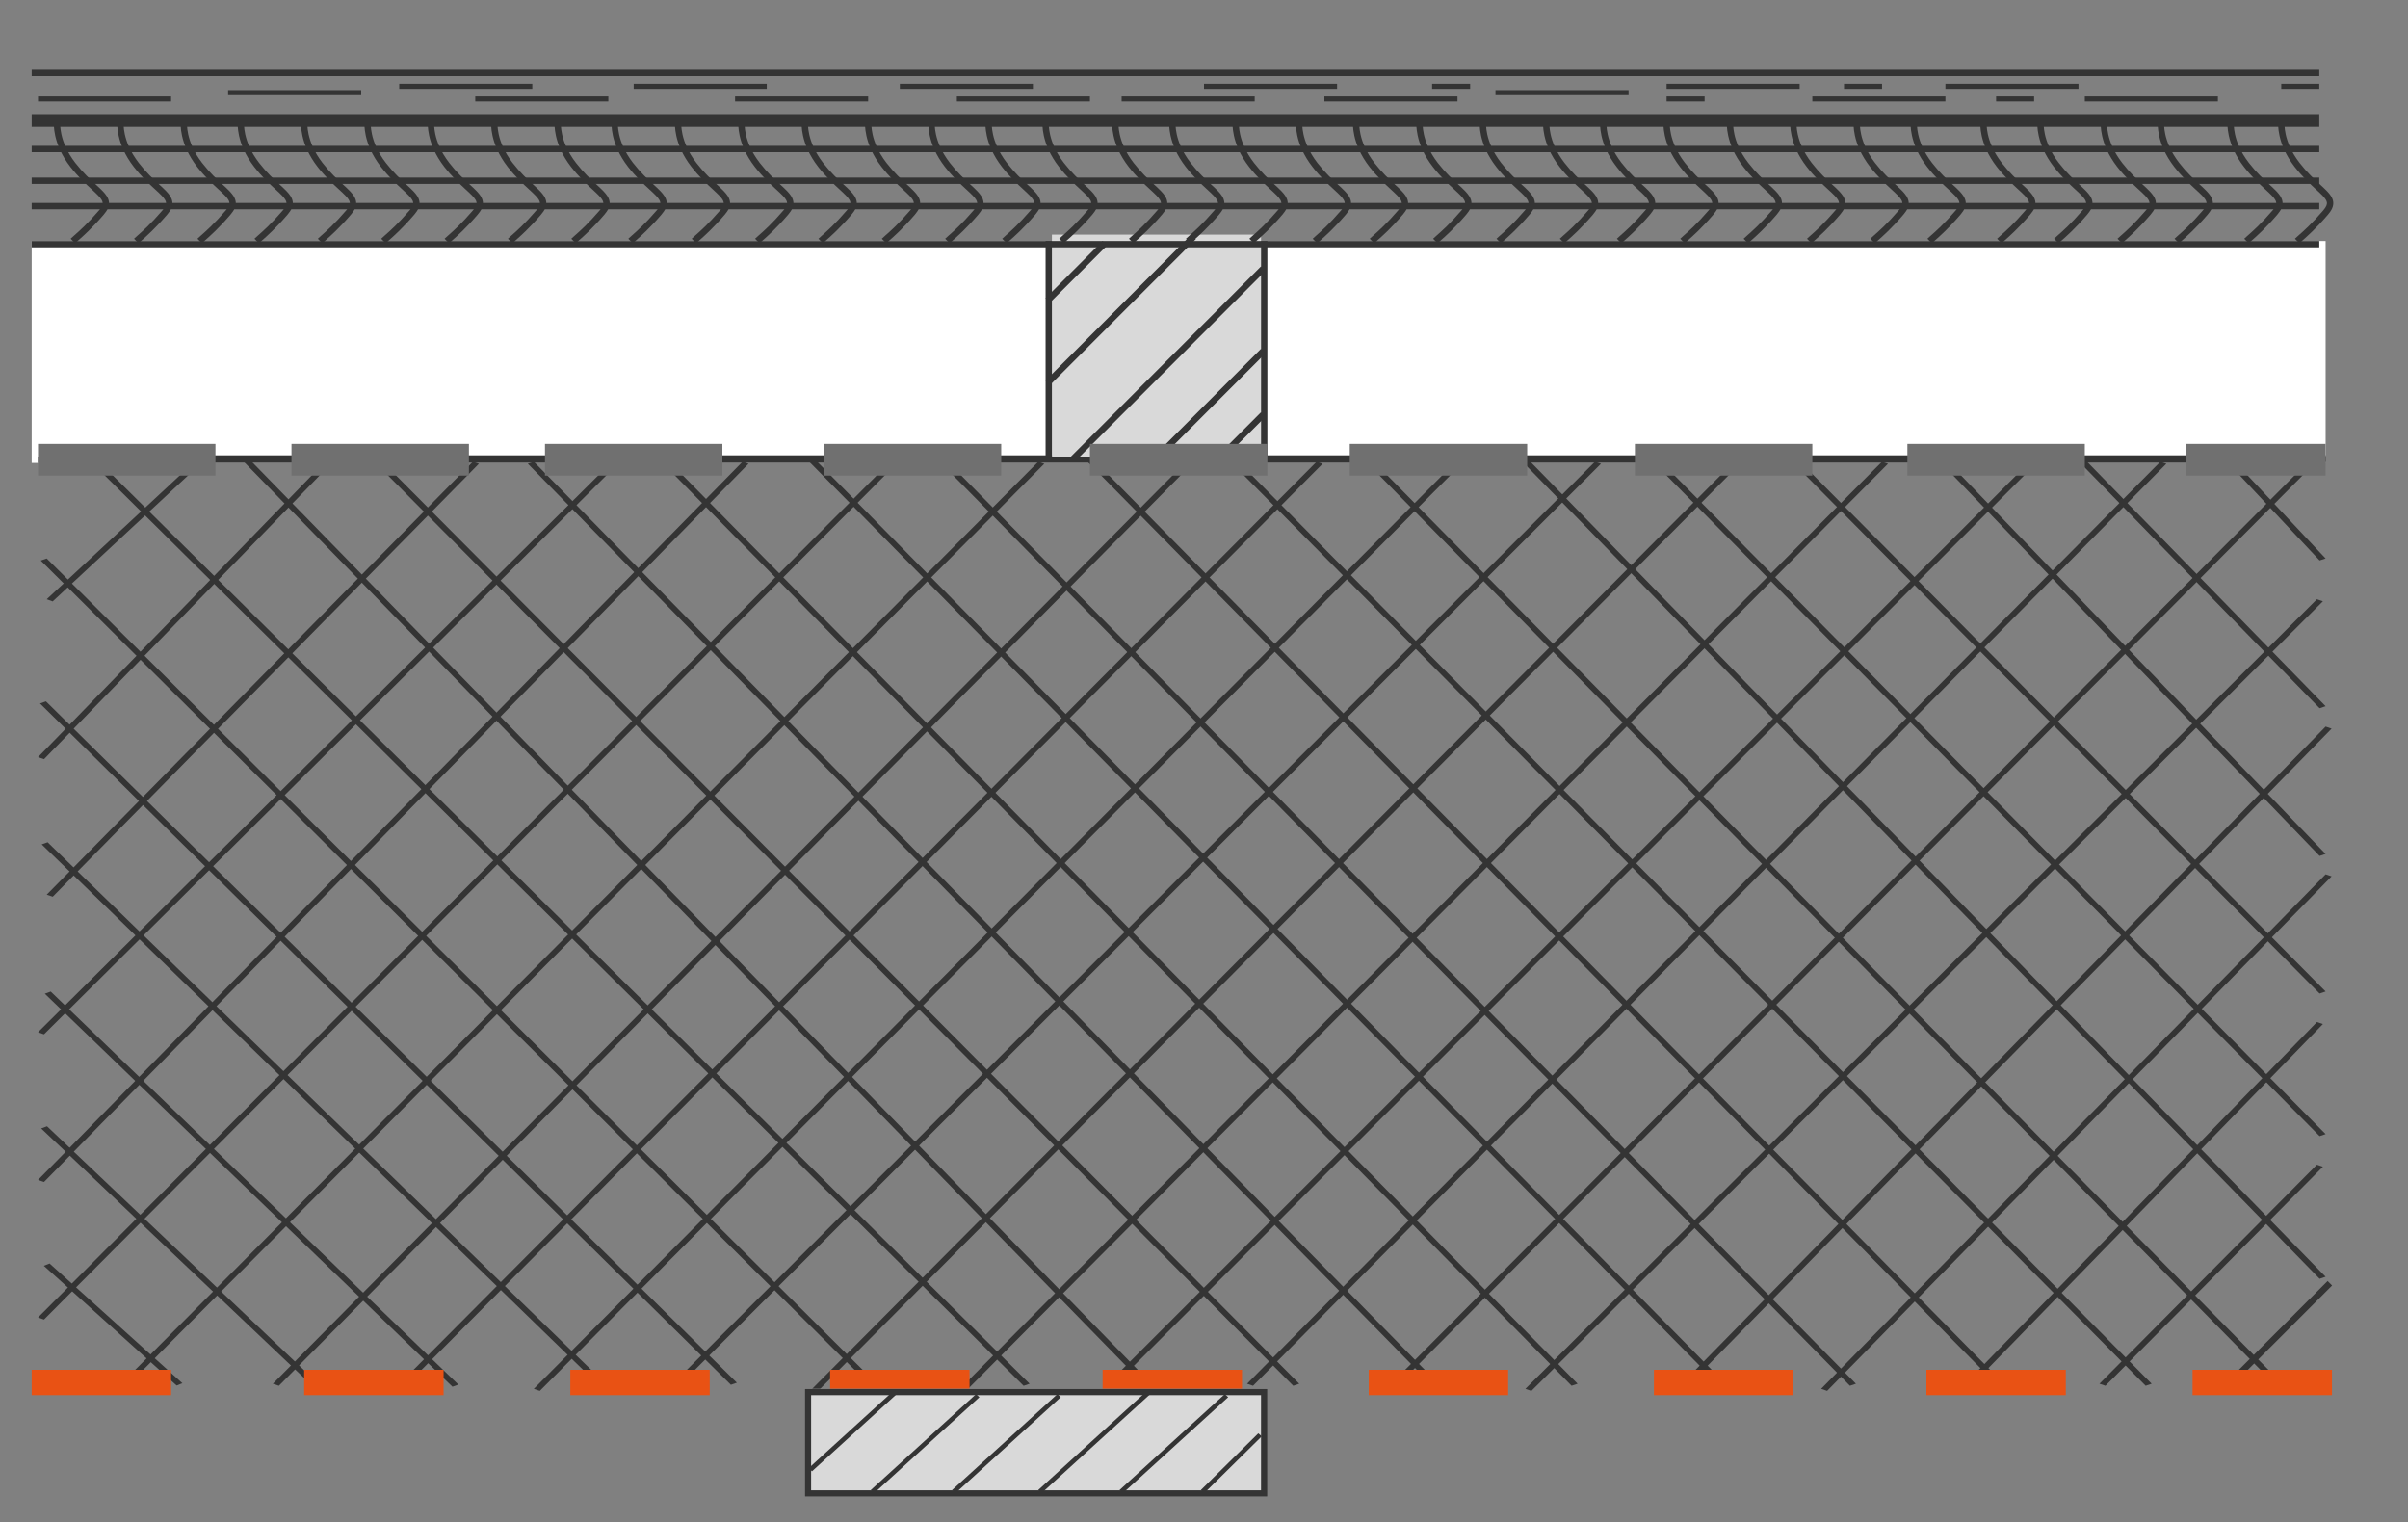 <?xml version="1.0" encoding="UTF-8"?> <svg xmlns="http://www.w3.org/2000/svg" width="250" height="158" viewBox="0 0 250 158" fill="none"><rect x="0" y="0" width="250" height="158" fill="#808080" stroke="none"/> <g clip-path="url(#clip0_1040_5214)"> <path d="M3.29 25.017H241.447V48.058H3.29V25.017Z" fill="white"></path> <path fill-rule="evenodd" clip-rule="evenodd" d="M241.448 47.929H4.851V47.271H241.448V47.929Z" fill="#343434"></path> <path fill-rule="evenodd" clip-rule="evenodd" d="M4.85 62.207L20.202 47.929L20.819 48.157L5.468 62.435L4.85 62.207Z" fill="#343434"></path> <path fill-rule="evenodd" clip-rule="evenodd" d="M10.269 47.928L106.894 143.646L106.272 143.861L9.647 48.144L10.269 47.928Z" fill="#343434"></path> <path fill-rule="evenodd" clip-rule="evenodd" d="M4.85 57.977L91.542 144.175L90.92 144.389L4.228 58.191L4.85 57.977Z" fill="#343434"></path> <path fill-rule="evenodd" clip-rule="evenodd" d="M25.62 47.4L119.537 143.646L118.913 143.855L24.996 47.608L25.62 47.4Z" fill="#343434"></path> <path fill-rule="evenodd" clip-rule="evenodd" d="M39.166 47.4L134.888 143.646L134.266 143.858L38.543 47.612L39.166 47.4Z" fill="#343434"></path> <path fill-rule="evenodd" clip-rule="evenodd" d="M55.421 47.928L149.337 143.646L148.713 143.856L54.797 48.138L55.421 47.928Z" fill="#343434"></path> <path fill-rule="evenodd" clip-rule="evenodd" d="M68.966 47.4L163.786 143.646L163.163 143.856L68.343 47.61L68.966 47.4Z" fill="#343434"></path> <path fill-rule="evenodd" clip-rule="evenodd" d="M84.318 47.4L179.137 143.646L178.514 143.856L83.695 47.61L84.318 47.4Z" fill="#343434"></path> <path fill-rule="evenodd" clip-rule="evenodd" d="M97.864 47.4L192.683 143.646L192.06 143.856L97.24 47.61L97.864 47.4Z" fill="#343434"></path> <path fill-rule="evenodd" clip-rule="evenodd" d="M113.215 47.4L208.034 143.646L207.411 143.856L112.592 47.61L113.215 47.4Z" fill="#343434"></path> <path fill-rule="evenodd" clip-rule="evenodd" d="M128.567 47.928L223.387 143.646L222.764 143.857L127.944 48.14L128.567 47.928Z" fill="#343434"></path> <path fill-rule="evenodd" clip-rule="evenodd" d="M142.113 47.4L236.932 143.646L236.309 143.856L141.489 47.61L142.113 47.4Z" fill="#343434"></path> <path fill-rule="evenodd" clip-rule="evenodd" d="M158.367 47.4L241.447 132.541L240.823 132.75L157.743 47.609L158.367 47.4Z" fill="#343434"></path> <path fill-rule="evenodd" clip-rule="evenodd" d="M171.913 47.4L241.447 117.734L240.824 117.945L171.29 47.611L171.913 47.4Z" fill="#343434"></path> <path fill-rule="evenodd" clip-rule="evenodd" d="M186.362 47.4L241.447 102.927L240.824 103.139L185.739 47.612L186.362 47.4Z" fill="#343434"></path> <path fill-rule="evenodd" clip-rule="evenodd" d="M201.713 47.4L241.447 88.648L240.822 88.854L201.088 47.606L201.713 47.4Z" fill="#343434"></path> <path fill-rule="evenodd" clip-rule="evenodd" d="M4.771 72.809L76.501 143.538L75.881 143.755L4.152 73.026L4.771 72.809Z" fill="#343434"></path> <path fill-rule="evenodd" clip-rule="evenodd" d="M4.945 87.435L62.682 143.471L62.067 143.691L4.329 87.656L4.945 87.435Z" fill="#343434"></path> <path fill-rule="evenodd" clip-rule="evenodd" d="M5.267 102.935L47.589 143.733L46.975 143.956L4.653 103.158L5.267 102.935Z" fill="#343434"></path> <path fill-rule="evenodd" clip-rule="evenodd" d="M4.884 116.921L33.138 143.731L32.529 143.958L4.274 117.147L4.884 116.921Z" fill="#343434"></path> <path fill-rule="evenodd" clip-rule="evenodd" d="M5.148 131.165L18.936 143.591L18.341 143.831L4.553 131.405L5.148 131.165Z" fill="#343434"></path> <path fill-rule="evenodd" clip-rule="evenodd" d="M3.947 78.601L33.748 47.929L34.372 48.137L4.572 78.809L3.947 78.601Z" fill="#343434"></path> <path fill-rule="evenodd" clip-rule="evenodd" d="M4.85 92.879L49.099 47.929L49.723 48.139L5.474 93.09L4.85 92.879Z" fill="#343434"></path> <path fill-rule="evenodd" clip-rule="evenodd" d="M3.947 107.158L63.548 47.929L64.17 48.144L4.569 107.372L3.947 107.158Z" fill="#343434"></path> <path fill-rule="evenodd" clip-rule="evenodd" d="M3.947 122.493L77.094 47.929L77.717 48.139L4.571 122.703L3.947 122.493Z" fill="#343434"></path> <path fill-rule="evenodd" clip-rule="evenodd" d="M3.947 136.772L92.445 47.929L93.068 48.142L4.57 136.984L3.947 136.772Z" fill="#343434"></path> <path fill-rule="evenodd" clip-rule="evenodd" d="M12.075 144.175L107.797 47.929L108.42 48.142L12.697 144.388L12.075 144.175Z" fill="#343434"></path> <path fill-rule="evenodd" clip-rule="evenodd" d="M28.33 143.646L123.149 47.929L123.772 48.141L28.953 143.858L28.33 143.646Z" fill="#343434"></path> <path fill-rule="evenodd" clip-rule="evenodd" d="M40.972 144.175L136.695 47.929L137.317 48.142L41.595 144.388L40.972 144.175Z" fill="#343434"></path> <path fill-rule="evenodd" clip-rule="evenodd" d="M55.421 144.175L151.143 47.929L151.766 48.142L56.044 144.388L55.421 144.175Z" fill="#343434"></path> <path fill-rule="evenodd" clip-rule="evenodd" d="M69.87 143.646L165.592 47.929L166.214 48.142L70.492 143.86L69.87 143.646Z" fill="#343434"></path> <path fill-rule="evenodd" clip-rule="evenodd" d="M84.318 144.175L180.04 47.929L180.663 48.142L84.941 144.388L84.318 144.175Z" fill="#343434"></path> <path fill-rule="evenodd" clip-rule="evenodd" d="M99.669 144.175L195.392 47.929L196.015 48.142L100.292 144.388L99.669 144.175Z" fill="#343434"></path> <path fill-rule="evenodd" clip-rule="evenodd" d="M115.021 143.646L210.744 47.929L211.366 48.142L115.644 143.86L115.021 143.646Z" fill="#343434"></path> <path fill-rule="evenodd" clip-rule="evenodd" d="M129.47 143.646L224.29 47.929L224.913 48.141L130.093 143.858L129.47 143.646Z" fill="#343434"></path> <path fill-rule="evenodd" clip-rule="evenodd" d="M143.919 144.175L239.641 47.929L240.264 48.142L144.542 144.388L143.919 144.175Z" fill="#343434"></path> <path fill-rule="evenodd" clip-rule="evenodd" d="M158.368 144.175L240.544 62.207L241.167 62.421L158.99 144.389L158.368 144.175Z" fill="#343434"></path> <path fill-rule="evenodd" clip-rule="evenodd" d="M174.622 143.646L241.447 75.428L242.071 75.638L175.246 143.856L174.622 143.646Z" fill="#343434"></path> <path fill-rule="evenodd" clip-rule="evenodd" d="M189.071 144.175L241.447 90.764L242.071 90.974L189.694 144.385L189.071 144.175Z" fill="#343434"></path> <path fill-rule="evenodd" clip-rule="evenodd" d="M203.52 144.175L240.544 106.1L241.168 106.308L204.144 144.383L203.52 144.175Z" fill="#343434"></path> <path fill-rule="evenodd" clip-rule="evenodd" d="M217.968 143.646L240.544 120.906L241.167 121.118L218.591 143.858L217.968 143.646Z" fill="#343434"></path> <path fill-rule="evenodd" clip-rule="evenodd" d="M231.129 143.516L241.655 132.983L242.12 133.449L231.594 143.982L231.129 143.516Z" fill="#343434"></path> <path fill-rule="evenodd" clip-rule="evenodd" d="M216.162 47.4L241.447 73.312L240.823 73.521L215.538 47.609L216.162 47.4Z" fill="#343434"></path> <path fill-rule="evenodd" clip-rule="evenodd" d="M231.514 47.4L241.447 57.976L240.821 58.178L230.887 47.602L231.514 47.4Z" fill="#343434"></path> <path d="M109.21 24.358H130.921V47.4H109.21V24.358Z" fill="#D9D9D9"></path> <path fill-rule="evenodd" clip-rule="evenodd" d="M240.79 7.9H3.29V7.242H240.79V7.9Z" fill="#343434"></path> <path fill-rule="evenodd" clip-rule="evenodd" d="M240.79 15.8H3.29V15.142H240.79V15.8Z" fill="#343434"></path> <path fill-rule="evenodd" clip-rule="evenodd" d="M240.79 19.092H3.29V18.433H240.79V19.092Z" fill="#343434"></path> <path fill-rule="evenodd" clip-rule="evenodd" d="M240.79 21.725H3.29V21.067H240.79V21.725Z" fill="#343434"></path> <path fill-rule="evenodd" clip-rule="evenodd" d="M241.447 48.058H3.947V47.4H241.447V48.058Z" fill="#343434"></path> <path fill-rule="evenodd" clip-rule="evenodd" d="M240.79 25.675H3.29V25.017H240.79V25.675Z" fill="#343434"></path> <path fill-rule="evenodd" clip-rule="evenodd" d="M240.79 13.167H3.29V11.85H240.79V13.167Z" fill="#343434"></path> <path fill-rule="evenodd" clip-rule="evenodd" d="M5.592 12.559C5.593 12.536 5.593 12.519 5.593 12.508H6.251C6.251 12.524 6.25 12.547 6.249 12.576C6.242 12.772 6.226 13.252 6.375 13.936C6.546 14.72 6.938 15.771 7.826 16.915C8.613 17.926 9.345 18.599 9.946 19.152C10.219 19.403 10.465 19.63 10.677 19.852C10.998 20.188 11.267 20.545 11.311 20.971C11.356 21.412 11.153 21.83 10.777 22.268C9.537 23.716 8.594 24.544 8.102 24.976C7.965 25.096 7.863 25.186 7.799 25.25L7.334 24.784C7.422 24.697 7.545 24.588 7.704 24.448C8.212 24.001 9.08 23.238 10.278 21.84C10.607 21.456 10.674 21.215 10.656 21.038C10.636 20.847 10.509 20.629 10.201 20.307C10.032 20.129 9.812 19.927 9.558 19.692C8.944 19.127 8.127 18.373 7.307 17.319C6.353 16.092 5.923 14.949 5.732 14.076C5.563 13.303 5.585 12.741 5.592 12.559Z" fill="#343434"></path> <path fill-rule="evenodd" clip-rule="evenodd" d="M12.176 12.559C12.177 12.536 12.177 12.519 12.177 12.508H12.835C12.835 12.524 12.834 12.547 12.833 12.576C12.826 12.772 12.81 13.252 12.959 13.936C13.13 14.72 13.522 15.771 14.41 16.915C15.197 17.926 15.928 18.599 16.53 19.152C16.803 19.403 17.049 19.63 17.261 19.852C17.582 20.188 17.851 20.545 17.895 20.971C17.94 21.412 17.737 21.83 17.361 22.268C16.121 23.716 15.178 24.544 14.686 24.976C14.549 25.096 14.447 25.186 14.383 25.25L13.918 24.784C14.006 24.697 14.129 24.588 14.288 24.448C14.796 24.001 15.664 23.238 16.862 21.84C17.191 21.456 17.258 21.215 17.24 21.038C17.221 20.847 17.093 20.629 16.785 20.307C16.616 20.129 16.396 19.927 16.142 19.692C15.528 19.127 14.71 18.373 13.891 17.319C12.938 16.092 12.507 14.949 12.316 14.076C12.147 13.303 12.169 12.741 12.176 12.559Z" fill="#343434"></path> <path fill-rule="evenodd" clip-rule="evenodd" d="M18.755 12.559C18.756 12.536 18.756 12.519 18.756 12.508H19.414C19.414 12.524 19.413 12.547 19.412 12.576C19.405 12.772 19.389 13.252 19.538 13.936C19.709 14.72 20.101 15.771 20.989 16.915C21.776 17.926 22.508 18.599 23.109 19.152C23.382 19.403 23.628 19.63 23.84 19.852C24.161 20.188 24.43 20.545 24.474 20.971C24.519 21.412 24.316 21.83 23.94 22.268C22.701 23.716 21.757 24.544 21.265 24.976C21.128 25.096 21.026 25.186 20.962 25.25L20.497 24.784C20.585 24.697 20.708 24.588 20.867 24.448C21.375 24.001 22.243 23.238 23.441 21.84C23.77 21.456 23.837 21.215 23.819 21.038C23.8 20.847 23.672 20.629 23.364 20.307C23.195 20.129 22.976 19.927 22.721 19.692C22.108 19.127 21.29 18.373 20.47 17.319C19.517 16.092 19.086 14.949 18.895 14.076C18.727 13.303 18.748 12.741 18.755 12.559Z" fill="#343434"></path> <path fill-rule="evenodd" clip-rule="evenodd" d="M24.676 12.559C24.677 12.536 24.677 12.519 24.677 12.508H25.335C25.335 12.524 25.334 12.547 25.333 12.576C25.326 12.772 25.31 13.252 25.459 13.936C25.63 14.72 26.022 15.771 26.91 16.915C27.697 17.926 28.428 18.599 29.03 19.152C29.303 19.403 29.549 19.63 29.761 19.852C30.082 20.188 30.351 20.545 30.395 20.971C30.44 21.412 30.237 21.83 29.861 22.268C28.621 23.716 27.678 24.544 27.186 24.976C27.049 25.096 26.947 25.186 26.883 25.25L26.418 24.784C26.506 24.697 26.629 24.588 26.788 24.448C27.296 24.001 28.164 23.238 29.362 21.84C29.691 21.456 29.758 21.215 29.74 21.038C29.721 20.847 29.593 20.629 29.285 20.307C29.116 20.129 28.896 19.927 28.642 19.692C28.028 19.127 27.21 18.373 26.391 17.319C25.438 16.092 25.007 14.949 24.816 14.076C24.647 13.303 24.669 12.741 24.676 12.559Z" fill="#343434"></path> <path fill-rule="evenodd" clip-rule="evenodd" d="M31.255 12.559C31.256 12.536 31.256 12.519 31.256 12.508H31.914C31.914 12.524 31.913 12.547 31.912 12.576C31.905 12.772 31.889 13.252 32.038 13.936C32.209 14.72 32.601 15.771 33.489 16.915C34.276 17.926 35.008 18.599 35.609 19.152C35.882 19.403 36.128 19.63 36.34 19.852C36.661 20.188 36.93 20.545 36.974 20.971C37.019 21.412 36.816 21.83 36.44 22.268C35.2 23.716 34.257 24.544 33.765 24.976C33.628 25.096 33.526 25.186 33.462 25.25L32.997 24.784C33.085 24.697 33.208 24.588 33.367 24.448C33.875 24.001 34.743 23.238 35.941 21.84C36.27 21.456 36.337 21.215 36.319 21.038C36.3 20.847 36.172 20.629 35.864 20.307C35.695 20.129 35.475 19.927 35.221 19.692C34.608 19.127 33.79 18.373 32.97 17.319C32.017 16.092 31.586 14.949 31.395 14.076C31.227 13.303 31.248 12.741 31.255 12.559Z" fill="#343434"></path> <path fill-rule="evenodd" clip-rule="evenodd" d="M37.834 12.559C37.835 12.536 37.835 12.519 37.835 12.508H38.493C38.493 12.524 38.492 12.547 38.492 12.576C38.485 12.772 38.468 13.252 38.617 13.936C38.788 14.72 39.18 15.771 40.069 16.915C40.855 17.926 41.587 18.599 42.188 19.152C42.461 19.403 42.707 19.63 42.919 19.852C43.24 20.188 43.509 20.545 43.553 20.971C43.598 21.412 43.395 21.83 43.019 22.268C41.78 23.716 40.836 24.544 40.344 24.976C40.207 25.096 40.105 25.186 40.042 25.25L39.576 24.784C39.664 24.697 39.788 24.588 39.947 24.448C40.454 24.001 41.322 23.238 42.52 21.84C42.849 21.456 42.916 21.215 42.898 21.038C42.879 20.847 42.751 20.629 42.444 20.307C42.274 20.129 42.055 19.927 41.8 19.692C41.187 19.127 40.369 18.373 39.549 17.319C38.596 16.092 38.165 14.949 37.974 14.076C37.806 13.303 37.827 12.741 37.834 12.559Z" fill="#343434"></path> <path fill-rule="evenodd" clip-rule="evenodd" d="M44.413 12.559C44.414 12.536 44.414 12.519 44.414 12.508H45.072C45.072 12.524 45.072 12.547 45.071 12.576C45.064 12.772 45.047 13.252 45.196 13.936C45.368 14.72 45.759 15.771 46.648 16.915C47.434 17.926 48.166 18.599 48.767 19.152C49.04 19.403 49.286 19.63 49.498 19.852C49.819 20.188 50.088 20.545 50.132 20.971C50.177 21.412 49.974 21.83 49.598 22.268C48.359 23.716 47.416 24.544 46.924 24.976C46.786 25.096 46.684 25.186 46.621 25.25L46.156 24.784C46.243 24.697 46.367 24.588 46.526 24.448C47.033 24.001 47.902 23.238 49.099 21.84C49.428 21.456 49.495 21.215 49.477 21.038C49.458 20.847 49.33 20.629 49.023 20.307C48.853 20.129 48.634 19.927 48.379 19.692C47.766 19.127 46.948 18.373 46.128 17.319C45.175 16.092 44.744 14.949 44.554 14.076C44.385 13.303 44.406 12.741 44.413 12.559Z" fill="#343434"></path> <path fill-rule="evenodd" clip-rule="evenodd" d="M50.992 12.559C50.992 12.536 50.993 12.519 50.993 12.508H51.651C51.651 12.524 51.65 12.547 51.649 12.576C51.642 12.772 51.626 13.252 51.775 13.936C51.946 14.72 52.338 15.771 53.226 16.915C54.012 17.926 54.744 18.599 55.346 19.152C55.619 19.403 55.865 19.63 56.077 19.852C56.398 20.188 56.667 20.545 56.711 20.971C56.756 21.412 56.553 21.83 56.177 22.268C54.937 23.716 53.994 24.544 53.502 24.976C53.365 25.096 53.263 25.186 53.199 25.25L52.734 24.784C52.822 24.697 52.945 24.588 53.104 24.448C53.612 24.001 54.48 23.238 55.678 21.84C56.007 21.456 56.074 21.215 56.056 21.038C56.036 20.847 55.909 20.629 55.601 20.307C55.432 20.129 55.212 19.927 54.958 19.692C54.344 19.127 53.526 18.373 52.707 17.319C51.753 16.092 51.323 14.949 51.132 14.076C50.963 13.303 50.985 12.741 50.992 12.559Z" fill="#343434"></path> <path fill-rule="evenodd" clip-rule="evenodd" d="M57.571 12.559C57.572 12.536 57.572 12.519 57.572 12.508H58.23C58.23 12.524 58.229 12.547 58.228 12.576C58.221 12.772 58.205 13.252 58.354 13.936C58.525 14.72 58.917 15.771 59.805 16.915C60.592 17.926 61.324 18.599 61.925 19.152C62.198 19.403 62.444 19.63 62.656 19.852C62.977 20.188 63.246 20.545 63.29 20.971C63.335 21.412 63.132 21.83 62.756 22.268C61.516 23.716 60.573 24.544 60.081 24.976C59.944 25.096 59.842 25.186 59.778 25.25L59.313 24.784C59.401 24.697 59.524 24.588 59.683 24.448C60.191 24.001 61.059 23.238 62.257 21.84C62.586 21.456 62.653 21.215 62.635 21.038C62.615 20.847 62.488 20.629 62.18 20.307C62.011 20.129 61.791 19.927 61.537 19.692C60.923 19.127 60.105 18.373 59.286 17.319C58.333 16.092 57.902 14.949 57.711 14.076C57.542 13.303 57.564 12.741 57.571 12.559Z" fill="#343434"></path> <path fill-rule="evenodd" clip-rule="evenodd" d="M63.492 12.559C63.492 12.536 63.493 12.519 63.493 12.508H64.151C64.151 12.524 64.15 12.547 64.149 12.576C64.142 12.772 64.126 13.252 64.275 13.936C64.446 14.72 64.838 15.771 65.726 16.915C66.512 17.926 67.244 18.599 67.846 19.152C68.119 19.403 68.365 19.63 68.577 19.852C68.898 20.188 69.167 20.545 69.21 20.971C69.256 21.412 69.053 21.83 68.677 22.268C67.437 23.716 66.494 24.544 66.002 24.976C65.865 25.096 65.763 25.186 65.699 25.25L65.234 24.784C65.322 24.697 65.445 24.588 65.604 24.448C66.112 24.001 66.98 23.238 68.177 21.84C68.507 21.456 68.574 21.215 68.556 21.038C68.536 20.847 68.409 20.629 68.101 20.307C67.932 20.129 67.712 19.927 67.458 19.692C66.844 19.127 66.026 18.373 65.207 17.319C64.253 16.092 63.823 14.949 63.632 14.076C63.463 13.303 63.485 12.741 63.492 12.559Z" fill="#343434"></path> <path fill-rule="evenodd" clip-rule="evenodd" d="M70.071 12.559C70.072 12.536 70.072 12.519 70.072 12.508H70.73C70.73 12.524 70.729 12.547 70.728 12.576C70.722 12.772 70.705 13.252 70.854 13.936C71.025 14.72 71.417 15.771 72.305 16.915C73.091 17.926 73.823 18.599 74.425 19.152C74.698 19.403 74.944 19.63 75.156 19.852C75.477 20.188 75.746 20.545 75.79 20.971C75.835 21.412 75.632 21.83 75.256 22.268C74.016 23.716 73.073 24.544 72.581 24.976C72.444 25.096 72.342 25.186 72.278 25.25L71.813 24.784C71.901 24.697 72.024 24.588 72.183 24.448C72.691 24.001 73.559 23.238 74.757 21.84C75.086 21.456 75.153 21.215 75.135 21.038C75.115 20.847 74.988 20.629 74.68 20.307C74.511 20.129 74.291 19.927 74.037 19.692C73.423 19.127 72.606 18.373 71.786 17.319C70.832 16.092 70.402 14.949 70.211 14.076C70.042 13.303 70.064 12.741 70.071 12.559Z" fill="#343434"></path> <path fill-rule="evenodd" clip-rule="evenodd" d="M76.65 12.559C76.651 12.536 76.651 12.519 76.651 12.508H77.309C77.309 12.524 77.308 12.547 77.307 12.576C77.301 12.772 77.284 13.252 77.433 13.936C77.604 14.72 77.996 15.771 78.885 16.915C79.671 17.926 80.403 18.599 81.004 19.152C81.277 19.403 81.523 19.63 81.735 19.852C82.056 20.188 82.325 20.545 82.369 20.971C82.414 21.412 82.211 21.83 81.835 22.268C80.596 23.716 79.652 24.544 79.16 24.976C79.023 25.096 78.921 25.186 78.858 25.25L78.392 24.784C78.48 24.697 78.603 24.588 78.763 24.448C79.27 24.001 80.138 23.238 81.336 21.84C81.665 21.456 81.732 21.215 81.714 21.038C81.695 20.847 81.567 20.629 81.26 20.307C81.09 20.129 80.871 19.927 80.616 19.692C80.002 19.127 79.185 18.373 78.365 17.319C77.412 16.092 76.981 14.949 76.79 14.076C76.621 13.303 76.643 12.741 76.65 12.559Z" fill="#343434"></path> <path fill-rule="evenodd" clip-rule="evenodd" d="M83.228 12.559C83.229 12.536 83.23 12.519 83.23 12.508H83.888C83.888 12.524 83.887 12.547 83.886 12.576C83.879 12.772 83.862 13.252 84.012 13.936C84.183 14.72 84.575 15.771 85.463 16.915C86.249 17.926 86.981 18.599 87.582 19.152C87.856 19.403 88.102 19.63 88.314 19.852C88.635 20.188 88.904 20.545 88.947 20.971C88.992 21.412 88.79 21.83 88.414 22.268C87.174 23.716 86.231 24.544 85.739 24.976C85.602 25.096 85.5 25.186 85.436 25.25L84.971 24.784C85.058 24.697 85.182 24.588 85.341 24.448C85.849 24.001 86.717 23.238 87.914 21.84C88.243 21.456 88.311 21.215 88.293 21.038C88.273 20.847 88.146 20.629 87.838 20.307C87.668 20.129 87.449 19.927 87.195 19.692C86.581 19.127 85.763 18.373 84.944 17.319C83.99 16.092 83.559 14.949 83.369 14.076C83.2 13.303 83.221 12.741 83.228 12.559Z" fill="#343434"></path> <path fill-rule="evenodd" clip-rule="evenodd" d="M89.808 12.559C89.808 12.536 89.809 12.519 89.809 12.508H90.467C90.467 12.524 90.466 12.547 90.465 12.576C90.458 12.772 90.442 13.252 90.591 13.936C90.762 14.72 91.154 15.771 92.042 16.915C92.828 17.926 93.56 18.599 94.162 19.152C94.435 19.403 94.681 19.63 94.893 19.852C95.214 20.188 95.483 20.545 95.526 20.971C95.572 21.412 95.369 21.83 94.993 22.268C93.753 23.716 92.81 24.544 92.318 24.976C92.181 25.096 92.079 25.186 92.015 25.25L91.55 24.784C91.638 24.697 91.761 24.588 91.92 24.448C92.428 24.001 93.296 23.238 94.493 21.84C94.823 21.456 94.89 21.215 94.872 21.038C94.852 20.847 94.725 20.629 94.417 20.307C94.248 20.129 94.028 19.927 93.774 19.692C93.16 19.127 92.342 18.373 91.523 17.319C90.569 16.092 90.139 14.949 89.948 14.076C89.779 13.303 89.8 12.741 89.808 12.559Z" fill="#343434"></path> <path fill-rule="evenodd" clip-rule="evenodd" d="M96.387 12.559C96.388 12.536 96.388 12.519 96.388 12.508H97.046C97.046 12.524 97.045 12.547 97.044 12.576C97.037 12.772 97.021 13.252 97.17 13.936C97.341 14.72 97.733 15.771 98.621 16.915C99.407 17.926 100.139 18.599 100.741 19.152C101.014 19.403 101.26 19.63 101.472 19.852C101.793 20.188 102.062 20.545 102.105 20.971C102.151 21.412 101.948 21.83 101.572 22.268C100.332 23.716 99.389 24.544 98.897 24.976C98.76 25.096 98.658 25.186 98.594 25.25L98.129 24.784C98.217 24.697 98.34 24.588 98.499 24.448C99.007 24.001 99.875 23.238 101.073 21.84C101.402 21.456 101.469 21.215 101.451 21.038C101.431 20.847 101.304 20.629 100.996 20.307C100.827 20.129 100.607 19.927 100.353 19.692C99.739 19.127 98.921 18.373 98.102 17.319C97.148 16.092 96.718 14.949 96.527 14.076C96.358 13.303 96.38 12.741 96.387 12.559Z" fill="#343434"></path> <path fill-rule="evenodd" clip-rule="evenodd" d="M102.307 12.559C102.308 12.536 102.309 12.519 102.309 12.508H102.967C102.967 12.524 102.966 12.547 102.965 12.576C102.958 12.772 102.941 13.252 103.091 13.936C103.262 14.72 103.654 15.771 104.542 16.915C105.328 17.926 106.06 18.599 106.662 19.152C106.935 19.403 107.181 19.63 107.393 19.852C107.714 20.188 107.983 20.545 108.026 20.971C108.071 21.412 107.869 21.83 107.493 22.268C106.253 23.716 105.31 24.544 104.818 24.976C104.681 25.096 104.579 25.186 104.515 25.25L104.05 24.784C104.137 24.697 104.261 24.588 104.42 24.448C104.928 24.001 105.796 23.238 106.993 21.84C107.323 21.456 107.39 21.215 107.372 21.038C107.352 20.847 107.225 20.629 106.917 20.307C106.748 20.129 106.528 19.927 106.274 19.692C105.66 19.127 104.842 18.373 104.023 17.319C103.069 16.092 102.639 14.949 102.448 14.076C102.279 13.303 102.301 12.741 102.307 12.559Z" fill="#343434"></path> <path fill-rule="evenodd" clip-rule="evenodd" d="M108.228 12.559C108.229 12.536 108.23 12.519 108.23 12.508H108.888C108.888 12.524 108.887 12.547 108.886 12.576C108.879 12.772 108.862 13.252 109.012 13.936C109.183 14.72 109.575 15.771 110.463 16.915C111.249 17.926 111.981 18.599 112.582 19.152C112.856 19.403 113.102 19.63 113.314 19.852C113.635 20.188 113.904 20.545 113.947 20.971C113.992 21.412 113.79 21.83 113.414 22.268C112.174 23.716 111.231 24.544 110.739 24.976C110.602 25.096 110.5 25.186 110.436 25.25L109.971 24.784C110.058 24.697 110.182 24.588 110.341 24.448C110.849 24.001 111.717 23.238 112.914 21.84C113.244 21.456 113.311 21.215 113.293 21.038C113.273 20.847 113.146 20.629 112.838 20.307C112.668 20.129 112.449 19.927 112.195 19.692C111.581 19.127 110.763 18.373 109.944 17.319C108.99 16.092 108.56 14.949 108.369 14.076C108.2 13.303 108.221 12.741 108.228 12.559Z" fill="#343434"></path> <path fill-rule="evenodd" clip-rule="evenodd" d="M115.465 12.559C115.466 12.536 115.467 12.519 115.467 12.508H116.125C116.125 12.524 116.124 12.547 116.123 12.576C116.116 12.772 116.099 13.252 116.249 13.936C116.42 14.72 116.811 15.771 117.7 16.915C118.486 17.926 119.218 18.599 119.819 19.152C120.092 19.403 120.339 19.63 120.551 19.852C120.872 20.188 121.14 20.545 121.184 20.971C121.229 21.412 121.026 21.83 120.651 22.268C119.411 23.716 118.468 24.544 117.976 24.976C117.839 25.096 117.737 25.186 117.673 25.25L117.208 24.784C117.295 24.697 117.419 24.588 117.578 24.448C118.086 24.001 118.954 23.238 120.151 21.84C120.48 21.456 120.548 21.215 120.53 21.038C120.51 20.847 120.382 20.629 120.075 20.307C119.905 20.129 119.686 19.927 119.431 19.692C118.818 19.127 118 18.373 117.181 17.319C116.227 16.092 115.796 14.949 115.606 14.076C115.437 13.303 115.458 12.741 115.465 12.559Z" fill="#343434"></path> <path fill-rule="evenodd" clip-rule="evenodd" d="M121.387 12.559C121.387 12.536 121.388 12.519 121.388 12.508H122.046C122.046 12.524 122.045 12.547 122.044 12.576C122.037 12.772 122.021 13.252 122.17 13.936C122.341 14.72 122.733 15.771 123.621 16.915C124.407 17.926 125.139 18.599 125.741 19.152C126.014 19.403 126.26 19.63 126.472 19.852C126.793 20.188 127.062 20.545 127.105 20.971C127.151 21.412 126.948 21.83 126.572 22.268C125.332 23.716 124.389 24.544 123.897 24.976C123.76 25.096 123.658 25.186 123.594 25.25L123.129 24.784C123.217 24.697 123.34 24.588 123.499 24.448C124.007 24.001 124.875 23.238 126.073 21.84C126.402 21.456 126.469 21.215 126.451 21.038C126.431 20.847 126.304 20.629 125.996 20.307C125.827 20.129 125.607 19.927 125.353 19.692C124.739 19.127 123.921 18.373 123.102 17.319C122.148 16.092 121.718 14.949 121.527 14.076C121.358 13.303 121.38 12.741 121.387 12.559Z" fill="#343434"></path> <path fill-rule="evenodd" clip-rule="evenodd" d="M127.965 12.559C127.966 12.536 127.967 12.519 127.967 12.508H128.625C128.625 12.524 128.624 12.547 128.623 12.576C128.616 12.772 128.599 13.252 128.749 13.936C128.92 14.72 129.311 15.771 130.2 16.915C130.986 17.926 131.718 18.599 132.319 19.152C132.592 19.403 132.839 19.63 133.051 19.852C133.372 20.188 133.64 20.545 133.684 20.971C133.729 21.412 133.526 21.83 133.151 22.268C131.911 23.716 130.968 24.544 130.476 24.976C130.339 25.096 130.237 25.186 130.173 25.25L129.708 24.784C129.795 24.697 129.919 24.588 130.078 24.448C130.586 24.001 131.454 23.238 132.651 21.84C132.98 21.456 133.048 21.215 133.03 21.038C133.01 20.847 132.882 20.629 132.575 20.307C132.405 20.129 132.186 19.927 131.931 19.692C131.318 19.127 130.5 18.373 129.681 17.319C128.727 16.092 128.296 14.949 128.106 14.076C127.937 13.303 127.958 12.741 127.965 12.559Z" fill="#343434"></path> <path fill-rule="evenodd" clip-rule="evenodd" d="M134.544 12.559C134.545 12.536 134.546 12.519 134.546 12.508H135.204C135.204 12.524 135.203 12.547 135.202 12.576C135.195 12.772 135.178 13.252 135.328 13.936C135.499 14.72 135.891 15.771 136.779 16.915C137.565 17.926 138.297 18.599 138.898 19.152C139.172 19.403 139.418 19.63 139.63 19.852C139.951 20.188 140.22 20.545 140.263 20.971C140.308 21.412 140.105 21.83 139.73 22.268C138.49 23.716 137.547 24.544 137.055 24.976C136.918 25.096 136.816 25.186 136.752 25.25L136.287 24.784C136.374 24.697 136.498 24.588 136.657 24.448C137.165 24.001 138.033 23.238 139.23 21.84C139.559 21.456 139.627 21.215 139.609 21.038C139.589 20.847 139.462 20.629 139.154 20.307C138.984 20.129 138.765 19.927 138.511 19.692C137.897 19.127 137.079 18.373 136.26 17.319C135.306 16.092 134.875 14.949 134.685 14.076C134.516 13.303 134.537 12.741 134.544 12.559Z" fill="#343434"></path> <path fill-rule="evenodd" clip-rule="evenodd" d="M140.465 12.559C140.466 12.536 140.467 12.519 140.467 12.508H141.125C141.125 12.524 141.124 12.547 141.123 12.576C141.116 12.772 141.099 13.252 141.249 13.936C141.42 14.72 141.811 15.771 142.7 16.915C143.486 17.926 144.218 18.599 144.819 19.152C145.092 19.403 145.339 19.63 145.551 19.852C145.872 20.188 146.14 20.545 146.184 20.971C146.229 21.412 146.026 21.83 145.651 22.268C144.411 23.716 143.468 24.544 142.976 24.976C142.839 25.096 142.737 25.186 142.673 25.25L142.208 24.784C142.295 24.697 142.419 24.588 142.578 24.448C143.086 24.001 143.954 23.238 145.151 21.84C145.48 21.456 145.548 21.215 145.53 21.038C145.51 20.847 145.382 20.629 145.075 20.307C144.905 20.129 144.686 19.927 144.431 19.692C143.818 19.127 143 18.373 142.181 17.319C141.227 16.092 140.796 14.949 140.606 14.076C140.437 13.303 140.458 12.741 140.465 12.559Z" fill="#343434"></path> <path fill-rule="evenodd" clip-rule="evenodd" d="M147.044 12.559C147.045 12.536 147.046 12.519 147.046 12.508H147.704C147.704 12.524 147.703 12.547 147.702 12.576C147.695 12.772 147.678 13.252 147.828 13.936C147.999 14.72 148.391 15.771 149.279 16.915C150.065 17.926 150.797 18.599 151.398 19.152C151.672 19.403 151.918 19.63 152.13 19.852C152.451 20.188 152.72 20.545 152.763 20.971C152.808 21.412 152.605 21.83 152.23 22.268C150.99 23.716 150.047 24.544 149.555 24.976C149.418 25.096 149.316 25.186 149.252 25.25L148.787 24.784C148.874 24.697 148.998 24.588 149.157 24.448C149.665 24.001 150.533 23.238 151.73 21.84C152.059 21.456 152.127 21.215 152.109 21.038C152.089 20.847 151.962 20.629 151.654 20.307C151.484 20.129 151.265 19.927 151.011 19.692C150.397 19.127 149.579 18.373 148.76 17.319C147.806 16.092 147.375 14.949 147.185 14.076C147.016 13.303 147.037 12.741 147.044 12.559Z" fill="#343434"></path> <path fill-rule="evenodd" clip-rule="evenodd" d="M153.623 12.559C153.624 12.536 153.625 12.519 153.625 12.508H154.283C154.283 12.524 154.282 12.547 154.281 12.576C154.274 12.772 154.257 13.252 154.407 13.936C154.578 14.72 154.97 15.771 155.858 16.915C156.644 17.926 157.376 18.599 157.977 19.152C158.251 19.403 158.497 19.63 158.709 19.852C159.03 20.188 159.299 20.545 159.342 20.971C159.387 21.412 159.185 21.83 158.809 22.268C157.569 23.716 156.626 24.544 156.134 24.976C155.997 25.096 155.895 25.186 155.831 25.25L155.366 24.784C155.453 24.697 155.577 24.588 155.736 24.448C156.244 24.001 157.112 23.238 158.309 21.84C158.639 21.456 158.706 21.215 158.688 21.038C158.668 20.847 158.541 20.629 158.233 20.307C158.063 20.129 157.844 19.927 157.59 19.692C156.976 19.127 156.158 18.373 155.339 17.319C154.385 16.092 153.955 14.949 153.764 14.076C153.595 13.303 153.616 12.741 153.623 12.559Z" fill="#343434"></path> <path fill-rule="evenodd" clip-rule="evenodd" d="M160.202 12.559C160.203 12.536 160.204 12.519 160.204 12.508H160.861C160.861 12.524 160.861 12.547 160.86 12.576C160.853 12.772 160.836 13.252 160.985 13.936C161.157 14.72 161.548 15.771 162.437 16.915C163.223 17.926 163.955 18.599 164.556 19.152C164.829 19.403 165.075 19.63 165.287 19.852C165.608 20.188 165.877 20.545 165.921 20.971C165.966 21.412 165.763 21.83 165.387 22.268C164.148 23.716 163.205 24.544 162.713 24.976C162.575 25.096 162.473 25.186 162.41 25.25L161.945 24.784C162.032 24.697 162.156 24.588 162.315 24.448C162.823 24.001 163.691 23.238 164.888 21.84C165.217 21.456 165.284 21.215 165.266 21.038C165.247 20.847 165.119 20.629 164.812 20.307C164.642 20.129 164.423 19.927 164.168 19.692C163.555 19.127 162.737 18.373 161.917 17.319C160.964 16.092 160.533 14.949 160.343 14.076C160.174 13.303 160.195 12.741 160.202 12.559Z" fill="#343434"></path> <path fill-rule="evenodd" clip-rule="evenodd" d="M166.123 12.559C166.124 12.536 166.125 12.519 166.125 12.508H166.783C166.783 12.524 166.782 12.547 166.781 12.576C166.774 12.772 166.757 13.252 166.907 13.936C167.078 14.72 167.47 15.771 168.358 16.915C169.144 17.926 169.876 18.599 170.477 19.152C170.751 19.403 170.997 19.63 171.209 19.852C171.53 20.188 171.799 20.545 171.842 20.971C171.887 21.412 171.685 21.83 171.309 22.268C170.069 23.716 169.126 24.544 168.634 24.976C168.497 25.096 168.395 25.186 168.331 25.25L167.866 24.784C167.953 24.697 168.077 24.588 168.236 24.448C168.744 24.001 169.612 23.238 170.809 21.84C171.139 21.456 171.206 21.215 171.188 21.038C171.168 20.847 171.041 20.629 170.733 20.307C170.563 20.129 170.344 19.927 170.09 19.692C169.476 19.127 168.658 18.373 167.839 17.319C166.885 16.092 166.455 14.949 166.264 14.076C166.095 13.303 166.116 12.741 166.123 12.559Z" fill="#343434"></path> <path fill-rule="evenodd" clip-rule="evenodd" d="M172.702 12.559C172.703 12.536 172.704 12.519 172.704 12.508H173.361C173.361 12.524 173.361 12.547 173.36 12.576C173.353 12.772 173.336 13.252 173.485 13.936C173.657 14.72 174.048 15.771 174.937 16.915C175.723 17.926 176.455 18.599 177.056 19.152C177.329 19.403 177.575 19.63 177.787 19.852C178.108 20.188 178.377 20.545 178.421 20.971C178.466 21.412 178.263 21.83 177.887 22.268C176.648 23.716 175.705 24.544 175.213 24.976C175.075 25.096 174.973 25.186 174.91 25.25L174.445 24.784C174.532 24.697 174.656 24.588 174.815 24.448C175.323 24.001 176.191 23.238 177.388 21.84C177.717 21.456 177.784 21.215 177.766 21.038C177.747 20.847 177.619 20.629 177.312 20.307C177.142 20.129 176.923 19.927 176.668 19.692C176.055 19.127 175.237 18.373 174.417 17.319C173.464 16.092 173.033 14.949 172.843 14.076C172.674 13.303 172.695 12.741 172.702 12.559Z" fill="#343434"></path> <path fill-rule="evenodd" clip-rule="evenodd" d="M179.281 12.559C179.282 12.536 179.283 12.519 179.283 12.508H179.941C179.941 12.524 179.94 12.547 179.939 12.576C179.932 12.772 179.915 13.252 180.064 13.936C180.236 14.72 180.627 15.771 181.516 16.915C182.302 17.926 183.034 18.599 183.635 19.152C183.908 19.403 184.155 19.63 184.367 19.852C184.688 20.188 184.956 20.545 185 20.971C185.045 21.412 184.842 21.83 184.467 22.268C183.227 23.716 182.284 24.544 181.792 24.976C181.655 25.096 181.552 25.186 181.489 25.25L181.024 24.784C181.111 24.697 181.235 24.588 181.394 24.448C181.902 24.001 182.77 23.238 183.967 21.84C184.296 21.456 184.364 21.215 184.346 21.038C184.326 20.847 184.198 20.629 183.891 20.307C183.721 20.129 183.502 19.927 183.247 19.692C182.634 19.127 181.816 18.373 180.997 17.319C180.043 16.092 179.612 14.949 179.422 14.076C179.253 13.303 179.274 12.741 179.281 12.559Z" fill="#343434"></path> <path fill-rule="evenodd" clip-rule="evenodd" d="M185.86 12.559C185.861 12.536 185.862 12.519 185.862 12.508H186.52C186.52 12.524 186.519 12.547 186.518 12.576C186.511 12.772 186.494 13.252 186.644 13.936C186.815 14.72 187.206 15.771 188.095 16.915C188.881 17.926 189.613 18.599 190.214 19.152C190.487 19.403 190.734 19.63 190.946 19.852C191.267 20.188 191.536 20.545 191.579 20.971C191.624 21.412 191.421 21.83 191.046 22.268C189.806 23.716 188.863 24.544 188.371 24.976C188.234 25.096 188.132 25.186 188.068 25.25L187.603 24.784C187.69 24.697 187.814 24.588 187.973 24.448C188.481 24.001 189.349 23.238 190.546 21.84C190.875 21.456 190.943 21.215 190.925 21.038C190.905 20.847 190.777 20.629 190.47 20.307C190.3 20.129 190.081 19.927 189.826 19.692C189.213 19.127 188.395 18.373 187.576 17.319C186.622 16.092 186.191 14.949 186.001 14.076C185.832 13.303 185.853 12.741 185.86 12.559Z" fill="#343434"></path> <path fill-rule="evenodd" clip-rule="evenodd" d="M192.439 12.559C192.44 12.536 192.44 12.519 192.44 12.508H193.098C193.098 12.524 193.097 12.547 193.096 12.576C193.09 12.772 193.073 13.252 193.222 13.936C193.393 14.72 193.785 15.771 194.674 16.915C195.46 17.926 196.192 18.599 196.793 19.152C197.066 19.403 197.312 19.63 197.524 19.852C197.845 20.188 198.114 20.545 198.158 20.971C198.203 21.412 198 21.83 197.624 22.268C196.385 23.716 195.441 24.544 194.95 24.976C194.812 25.096 194.71 25.186 194.647 25.25L194.181 24.784C194.269 24.697 194.393 24.588 194.552 24.448C195.059 24.001 195.928 23.238 197.125 21.84C197.454 21.456 197.521 21.215 197.503 21.038C197.484 20.847 197.356 20.629 197.049 20.307C196.879 20.129 196.66 19.927 196.405 19.692C195.792 19.127 194.974 18.373 194.154 17.319C193.201 16.092 192.77 14.949 192.579 14.076C192.411 13.303 192.432 12.741 192.439 12.559Z" fill="#343434"></path> <path fill-rule="evenodd" clip-rule="evenodd" d="M198.36 12.559C198.361 12.536 198.362 12.519 198.362 12.508H199.02C199.02 12.524 199.019 12.547 199.018 12.576C199.011 12.772 198.994 13.252 199.144 13.936C199.315 14.72 199.706 15.771 200.595 16.915C201.381 17.926 202.113 18.599 202.714 19.152C202.987 19.403 203.234 19.63 203.446 19.852C203.767 20.188 204.036 20.545 204.079 20.971C204.124 21.412 203.921 21.83 203.546 22.268C202.306 23.716 201.363 24.544 200.871 24.976C200.734 25.096 200.632 25.186 200.568 25.25L200.103 24.784C200.19 24.697 200.314 24.588 200.473 24.448C200.981 24.001 201.849 23.238 203.046 21.84C203.375 21.456 203.443 21.215 203.425 21.038C203.405 20.847 203.277 20.629 202.97 20.307C202.8 20.129 202.581 19.927 202.326 19.692C201.713 19.127 200.895 18.373 200.076 17.319C199.122 16.092 198.691 14.949 198.501 14.076C198.332 13.303 198.353 12.741 198.36 12.559Z" fill="#343434"></path> <path fill-rule="evenodd" clip-rule="evenodd" d="M205.597 12.559C205.598 12.536 205.599 12.519 205.599 12.508H206.256C206.256 12.524 206.256 12.547 206.255 12.576C206.248 12.772 206.231 13.252 206.38 13.936C206.552 14.72 206.943 15.771 207.832 16.915C208.618 17.926 209.35 18.599 209.951 19.152C210.224 19.403 210.47 19.63 210.682 19.852C211.003 20.188 211.272 20.545 211.316 20.971C211.361 21.412 211.158 21.83 210.782 22.268C209.543 23.716 208.6 24.544 208.108 24.976C207.97 25.096 207.868 25.186 207.805 25.25L207.34 24.784C207.427 24.697 207.551 24.588 207.71 24.448C208.218 24.001 209.086 23.238 210.283 21.84C210.612 21.456 210.679 21.215 210.661 21.038C210.642 20.847 210.514 20.629 210.207 20.307C210.037 20.129 209.818 19.927 209.563 19.692C208.95 19.127 208.132 18.373 207.312 17.319C206.359 16.092 205.928 14.949 205.738 14.076C205.569 13.303 205.59 12.741 205.597 12.559Z" fill="#343434"></path> <path fill-rule="evenodd" clip-rule="evenodd" d="M211.518 12.559C211.519 12.536 211.519 12.519 211.519 12.508H212.177C212.177 12.524 212.177 12.547 212.176 12.576C212.169 12.772 212.152 13.252 212.301 13.936C212.473 14.72 212.864 15.771 213.753 16.915C214.539 17.926 215.271 18.599 215.872 19.152C216.145 19.403 216.391 19.63 216.603 19.852C216.924 20.188 217.193 20.545 217.237 20.971C217.282 21.412 217.079 21.83 216.703 22.268C215.464 23.716 214.52 24.544 214.029 24.976C213.891 25.096 213.789 25.186 213.726 25.25L213.26 24.784C213.348 24.697 213.472 24.588 213.631 24.448C214.139 24.001 215.007 23.238 216.204 21.84C216.533 21.456 216.6 21.215 216.582 21.038C216.563 20.847 216.435 20.629 216.128 20.307C215.958 20.129 215.739 19.927 215.484 19.692C214.871 19.127 214.053 18.373 213.233 17.319C212.28 16.092 211.849 14.949 211.659 14.076C211.49 13.303 211.511 12.741 211.518 12.559Z" fill="#343434"></path> <path fill-rule="evenodd" clip-rule="evenodd" d="M218.097 12.559C218.098 12.536 218.099 12.519 218.099 12.508H218.756C218.756 12.524 218.756 12.547 218.755 12.576C218.748 12.772 218.731 13.252 218.88 13.936C219.052 14.72 219.443 15.771 220.332 16.915C221.118 17.926 221.85 18.599 222.451 19.152C222.724 19.403 222.97 19.63 223.182 19.852C223.503 20.188 223.772 20.545 223.816 20.971C223.861 21.412 223.658 21.83 223.282 22.268C222.043 23.716 221.1 24.544 220.608 24.976C220.47 25.096 220.368 25.186 220.305 25.25L219.84 24.784C219.927 24.697 220.051 24.588 220.21 24.448C220.718 24.001 221.586 23.238 222.783 21.84C223.112 21.456 223.179 21.215 223.161 21.038C223.142 20.847 223.014 20.629 222.707 20.307C222.537 20.129 222.318 19.927 222.063 19.692C221.45 19.127 220.632 18.373 219.812 17.319C218.859 16.092 218.428 14.949 218.238 14.076C218.069 13.303 218.09 12.741 218.097 12.559Z" fill="#343434"></path> <path fill-rule="evenodd" clip-rule="evenodd" d="M224.018 12.559C224.019 12.536 224.019 12.519 224.019 12.508H224.677C224.677 12.524 224.677 12.547 224.676 12.576C224.669 12.772 224.652 13.252 224.801 13.936C224.973 14.72 225.364 15.771 226.253 16.915C227.039 17.926 227.771 18.599 228.372 19.152C228.645 19.403 228.891 19.63 229.103 19.852C229.424 20.188 229.693 20.545 229.737 20.971C229.782 21.412 229.579 21.83 229.203 22.268C227.964 23.716 227.02 24.544 226.529 24.976C226.391 25.096 226.289 25.186 226.226 25.25L225.76 24.784C225.848 24.697 225.972 24.588 226.131 24.448C226.639 24.001 227.507 23.238 228.704 21.84C229.033 21.456 229.1 21.215 229.082 21.038C229.063 20.847 228.935 20.629 228.628 20.307C228.458 20.129 228.239 19.927 227.984 19.692C227.371 19.127 226.553 18.373 225.733 17.319C224.78 16.092 224.349 14.949 224.159 14.076C223.99 13.303 224.011 12.741 224.018 12.559Z" fill="#343434"></path> <path fill-rule="evenodd" clip-rule="evenodd" d="M231.255 12.559C231.256 12.536 231.256 12.519 231.256 12.508H231.914C231.914 12.524 231.913 12.547 231.912 12.576C231.906 12.772 231.889 13.252 232.038 13.936C232.209 14.72 232.601 15.771 233.49 16.915C234.276 17.926 235.008 18.599 235.609 19.152C235.882 19.403 236.128 19.63 236.34 19.852C236.661 20.188 236.93 20.545 236.974 20.971C237.019 21.412 236.816 21.83 236.44 22.268C235.201 23.716 234.257 24.544 233.765 24.976C233.628 25.096 233.526 25.186 233.463 25.25L232.997 24.784C233.085 24.697 233.208 24.588 233.368 24.448C233.875 24.001 234.743 23.238 235.941 21.84C236.27 21.456 236.337 21.215 236.319 21.038C236.3 20.847 236.172 20.629 235.864 20.307C235.695 20.129 235.475 19.927 235.221 19.692C234.608 19.127 233.79 18.373 232.97 17.319C232.017 16.092 231.586 14.949 231.395 14.076C231.226 13.303 231.248 12.741 231.255 12.559Z" fill="#343434"></path> <path fill-rule="evenodd" clip-rule="evenodd" d="M236.518 12.559C236.519 12.536 236.519 12.519 236.519 12.508H237.177C237.177 12.524 237.177 12.547 237.176 12.576C237.169 12.772 237.152 13.252 237.301 13.936C237.473 14.72 237.864 15.771 238.753 16.915C239.539 17.926 240.271 18.599 240.872 19.152C241.145 19.403 241.391 19.63 241.603 19.852C241.924 20.188 242.193 20.545 242.237 20.971C242.282 21.412 242.079 21.83 241.703 22.268C240.464 23.716 239.52 24.544 239.029 24.976C238.891 25.096 238.789 25.186 238.726 25.25L238.26 24.784C238.348 24.697 238.472 24.588 238.631 24.448C239.139 24.001 240.007 23.238 241.204 21.84C241.533 21.456 241.6 21.215 241.582 21.038C241.563 20.847 241.435 20.629 241.128 20.307C240.958 20.129 240.739 19.927 240.484 19.692C239.871 19.127 239.053 18.373 238.233 17.319C237.28 16.092 236.849 14.949 236.659 14.076C236.49 13.303 236.511 12.741 236.518 12.559Z" fill="#343434"></path> <path fill-rule="evenodd" clip-rule="evenodd" d="M37.5 9.875H23.684V9.348H37.5V9.875Z" fill="#343434"></path> <path fill-rule="evenodd" clip-rule="evenodd" d="M17.763 10.533H3.947V10.007H17.763V10.533Z" fill="#343434"></path> <path fill-rule="evenodd" clip-rule="evenodd" d="M55.263 9.217H41.447V8.69H55.263V9.217Z" fill="#343434"></path> <path fill-rule="evenodd" clip-rule="evenodd" d="M63.158 10.533H49.342V10.007H63.158V10.533Z" fill="#343434"></path> <path fill-rule="evenodd" clip-rule="evenodd" d="M79.605 9.217H65.79V8.69H79.605V9.217Z" fill="#343434"></path> <path fill-rule="evenodd" clip-rule="evenodd" d="M90.132 10.533H76.316V10.007H90.132V10.533Z" fill="#343434"></path> <path fill-rule="evenodd" clip-rule="evenodd" d="M107.237 9.217H93.421V8.69H107.237V9.217Z" fill="#343434"></path> <path fill-rule="evenodd" clip-rule="evenodd" d="M113.158 10.533H99.342V10.007H113.158V10.533Z" fill="#343434"></path> <path fill-rule="evenodd" clip-rule="evenodd" d="M138.816 9.217H125V8.69H138.816V9.217Z" fill="#343434"></path> <path fill-rule="evenodd" clip-rule="evenodd" d="M169.079 9.875H155.263V9.348H169.079V9.875Z" fill="#343434"></path> <path fill-rule="evenodd" clip-rule="evenodd" d="M151.316 10.533H137.5V10.007H151.316V10.533Z" fill="#343434"></path> <path fill-rule="evenodd" clip-rule="evenodd" d="M186.842 9.217H173.026V8.69H186.842V9.217Z" fill="#343434"></path> <path fill-rule="evenodd" clip-rule="evenodd" d="M201.974 10.533H188.158V10.007H201.974V10.533Z" fill="#343434"></path> <path fill-rule="evenodd" clip-rule="evenodd" d="M215.789 9.217H201.974V8.69H215.789V9.217Z" fill="#343434"></path> <path fill-rule="evenodd" clip-rule="evenodd" d="M230.263 10.533H216.447V10.007H230.263V10.533Z" fill="#343434"></path> <path fill-rule="evenodd" clip-rule="evenodd" d="M240.79 9.217L236.842 9.217L236.842 8.69L240.79 8.69L240.79 9.217Z" fill="#343434"></path> <path fill-rule="evenodd" clip-rule="evenodd" d="M211.184 10.533L207.237 10.533L207.237 10.007L211.184 10.007L211.184 10.533Z" fill="#343434"></path> <path fill-rule="evenodd" clip-rule="evenodd" d="M195.395 9.217L191.447 9.217L191.447 8.69L195.395 8.69L195.395 9.217Z" fill="#343434"></path> <path fill-rule="evenodd" clip-rule="evenodd" d="M176.974 10.533L173.026 10.533L173.026 10.007L176.974 10.007L176.974 10.533Z" fill="#343434"></path> <path fill-rule="evenodd" clip-rule="evenodd" d="M152.631 9.217L148.684 9.217L148.684 8.69L152.631 8.69L152.631 9.217Z" fill="#343434"></path> <path fill-rule="evenodd" clip-rule="evenodd" d="M130.263 10.533H116.447V10.007H130.263V10.533Z" fill="#343434"></path> <path fill-rule="evenodd" clip-rule="evenodd" d="M108.553 47.4L108.553 25.017L109.21 25.017L109.21 47.4L108.553 47.4Z" fill="#343434"></path> <path fill-rule="evenodd" clip-rule="evenodd" d="M108.553 30.942L114.474 25.017L114.939 25.482L109.018 31.407L108.553 30.942Z" fill="#343434"></path> <path fill-rule="evenodd" clip-rule="evenodd" d="M108.553 39.5L123.684 24.358L124.149 24.824L109.018 39.965L108.553 39.5Z" fill="#343434"></path> <path fill-rule="evenodd" clip-rule="evenodd" d="M111.184 47.4L130.921 27.65L131.386 28.116L111.649 47.865L111.184 47.4Z" fill="#343434"></path> <path fill-rule="evenodd" clip-rule="evenodd" d="M119.737 47.4L130.921 36.208L131.386 36.674L120.202 47.865L119.737 47.4Z" fill="#343434"></path> <path fill-rule="evenodd" clip-rule="evenodd" d="M125.658 48.058L130.921 42.792L131.386 43.257L126.123 48.524L125.658 48.058Z" fill="#343434"></path> <path fill-rule="evenodd" clip-rule="evenodd" d="M130.921 47.4L130.921 25.017L131.579 25.017L131.579 47.4L130.921 47.4Z" fill="#343434"></path> <path fill-rule="evenodd" clip-rule="evenodd" d="M22.368 49.375H3.947V46.083H22.368V49.375Z" fill="#707070"></path> <path fill-rule="evenodd" clip-rule="evenodd" d="M17.763 144.833L3.29 144.833L3.29 142.2L17.763 142.2L17.763 144.833Z" fill="#E95214"></path> <path fill-rule="evenodd" clip-rule="evenodd" d="M46.053 144.833L31.579 144.833L31.579 142.2L46.053 142.2L46.053 144.833Z" fill="#E95214"></path> <path fill-rule="evenodd" clip-rule="evenodd" d="M73.684 144.833L59.21 144.833L59.21 142.2L73.684 142.2L73.684 144.833Z" fill="#E95214"></path> <path fill-rule="evenodd" clip-rule="evenodd" d="M100.658 144.833L86.184 144.833L86.184 142.2L100.658 142.2L100.658 144.833Z" fill="#E95214"></path> <path fill-rule="evenodd" clip-rule="evenodd" d="M128.947 144.833L114.474 144.833L114.474 142.2L128.947 142.2L128.947 144.833Z" fill="#E95214"></path> <path fill-rule="evenodd" clip-rule="evenodd" d="M156.579 144.833L142.105 144.833L142.105 142.2L156.579 142.2L156.579 144.833Z" fill="#E95214"></path> <path fill-rule="evenodd" clip-rule="evenodd" d="M186.184 144.833L171.71 144.833L171.71 142.2L186.184 142.2L186.184 144.833Z" fill="#E95214"></path> <path fill-rule="evenodd" clip-rule="evenodd" d="M214.474 144.833L200 144.833L200 142.2L214.474 142.2L214.474 144.833Z" fill="#E95214"></path> <path fill-rule="evenodd" clip-rule="evenodd" d="M242.106 144.833L227.632 144.833L227.632 142.2L242.106 142.2L242.106 144.833Z" fill="#E95214"></path> <path fill-rule="evenodd" clip-rule="evenodd" d="M48.684 49.375H30.263V46.083H48.684V49.375Z" fill="#707070"></path> <path fill-rule="evenodd" clip-rule="evenodd" d="M75 49.375H56.579V46.083H75V49.375Z" fill="#707070"></path> <path fill-rule="evenodd" clip-rule="evenodd" d="M103.947 49.375H85.526V46.083H103.947V49.375Z" fill="#707070"></path> <path fill-rule="evenodd" clip-rule="evenodd" d="M131.579 49.375H113.158V46.083H131.579V49.375Z" fill="#707070"></path> <path fill-rule="evenodd" clip-rule="evenodd" d="M158.553 49.375H140.132V46.083H158.553V49.375Z" fill="#707070"></path> <path fill-rule="evenodd" clip-rule="evenodd" d="M188.158 49.375H169.737V46.083H188.158V49.375Z" fill="#707070"></path> <path fill-rule="evenodd" clip-rule="evenodd" d="M216.447 49.375H198.026V46.083H216.447V49.375Z" fill="#707070"></path> <path fill-rule="evenodd" clip-rule="evenodd" d="M241.447 49.375L226.974 49.375L226.974 46.083L241.447 46.083L241.447 49.375Z" fill="#707070"></path> <path d="M83.553 144.175H131.579V155.367H83.553V144.175Z" fill="#D9D9D9"></path> <path fill-rule="evenodd" clip-rule="evenodd" d="M130.921 144.833H84.211V154.708H130.921V144.833ZM83.553 144.175V155.367H131.579V144.175H83.553Z" fill="#343434"></path> <path fill-rule="evenodd" clip-rule="evenodd" d="M83.95 152.418L92.889 144.273L93.241 144.593L84.301 152.738L83.95 152.418Z" fill="#343434"></path> <path fill-rule="evenodd" clip-rule="evenodd" d="M90.407 154.68L101.333 144.726L101.684 145.046L90.758 155L90.407 154.68Z" fill="#343434"></path> <path fill-rule="evenodd" clip-rule="evenodd" d="M107.789 154.68L119.212 144.273L119.563 144.593L108.141 155L107.789 154.68Z" fill="#343434"></path> <path fill-rule="evenodd" clip-rule="evenodd" d="M98.85 154.68L109.776 144.726L110.127 145.046L99.201 155L98.85 154.68Z" fill="#343434"></path> <path fill-rule="evenodd" clip-rule="evenodd" d="M116.232 154.68L127.159 144.726L127.51 145.046L116.583 155L116.232 154.68Z" fill="#343434"></path> <path fill-rule="evenodd" clip-rule="evenodd" d="M124.675 154.68L130.635 148.798L131 149.105L125.04 154.987L124.675 154.68Z" fill="#343434"></path> </g> <defs> <clipPath id="clip0_1040_5214"> <rect width="250" height="158" fill="white"></rect> </clipPath> </defs> </svg> 